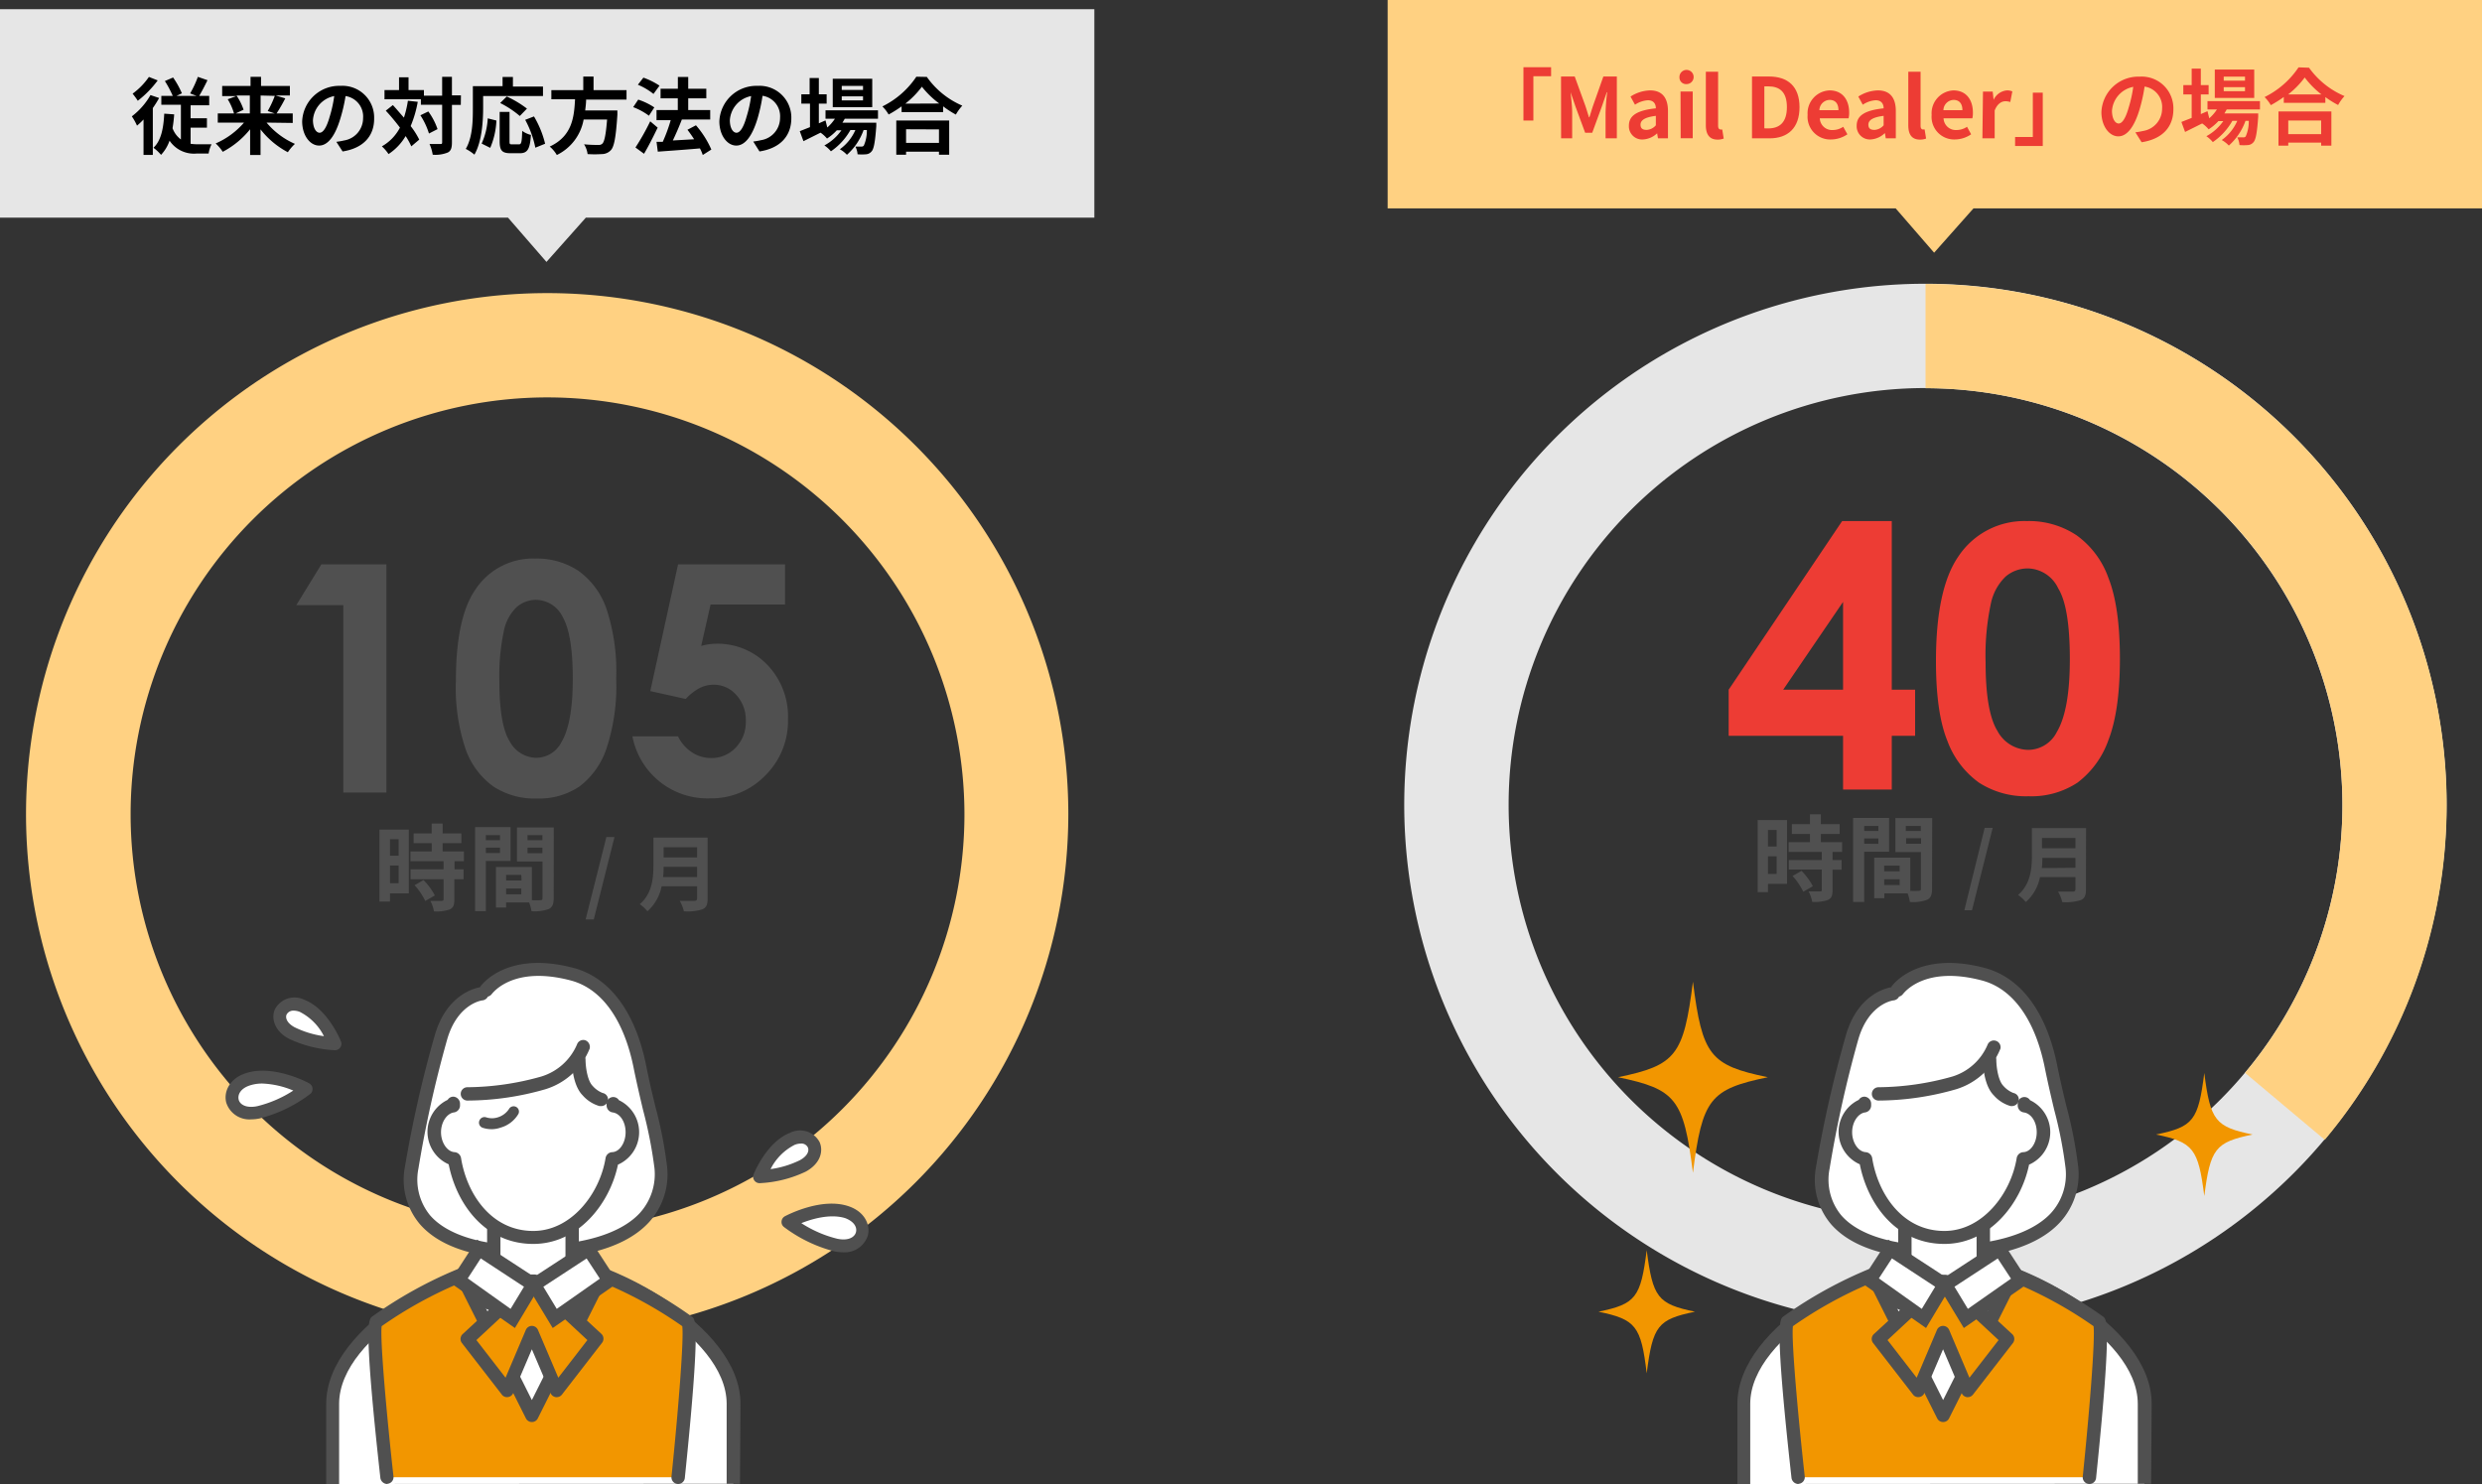 <svg xmlns="http://www.w3.org/2000/svg" viewBox="0 0 350 209.3"><rect x="0" y="0" width="350" height="209.3" fill="#333333" stroke="none"/><defs><style>.cls-1{fill:#e6e6e6;}.cls-2{fill:#ffd182;}.cls-3{fill:#505050;}.cls-4{fill:#fff;}.cls-5{fill:#f29600;}.cls-6{fill:#ed3c34;}</style></defs><g id="レイヤー_2" data-name="レイヤー 2"><g id="レイヤー_1-2" data-name="レイヤー 1"><polygon class="cls-1" points="154.32 1.3 0 1.3 0 30.7 71.64 30.7 77.06 36.94 82.61 30.7 154.32 30.7 154.32 1.3"/><path class="cls-2" d="M77.16,188.32a73.49,73.49,0,1,1,73.49-73.48A73.57,73.57,0,0,1,77.16,188.32Zm0-132.27A58.79,58.79,0,1,0,136,114.84,58.85,58.85,0,0,0,77.16,56.05Z"/><path d="M22.44,13.82a15.79,15.79,0,0,1-.89,1.42v6.61H20.24v-5a9.26,9.26,0,0,1-.92.87,8.14,8.14,0,0,0-.73-1.31,10,10,0,0,0,2.63-3Zm-.2-2.48a14.43,14.43,0,0,1-2.81,2.87,11.17,11.17,0,0,0-.73-1A9.81,9.81,0,0,0,21,10.85Zm4.64,8.94a7.85,7.85,0,0,0,1,.07h1.95a4.48,4.48,0,0,0-.41,1.3H27.77a4.14,4.14,0,0,1-3.86-1.81,5.6,5.6,0,0,1-1.2,2,6.28,6.28,0,0,0-1.07-1c1.08-1,1.42-2.76,1.52-4.81l1.4.1a18.64,18.64,0,0,1-.23,1.95,3.46,3.46,0,0,0,1.18,1.59v-4.9H22.75V13.52h1.61a15.11,15.11,0,0,0-1.11-2.09l1.16-.5a12.35,12.35,0,0,1,1.24,2.23l-.75.36h2.81l-.9-.34a14,14,0,0,0,1.09-2.34l1.36.47c-.38.79-.81,1.61-1.17,2.21H29.5v1.33H26.88v1.83h2.3V18h-2.3Z"/><path d="M37.59,17.29a10.88,10.88,0,0,0,4,3,6.76,6.76,0,0,0-1,1.18,12,12,0,0,1-3.85-3.22v3.61H35.27V18.23a12.26,12.26,0,0,1-3.86,3.18,6.14,6.14,0,0,0-1-1.18,11.12,11.12,0,0,0,4-2.94h-3.7V16H33a8.17,8.17,0,0,0-.89-2l1.22-.45h-2V12.12h4V10.84h1.48v1.28h4.07v1.35h-2l1.35.4A23.46,23.46,0,0,1,39,16h2.28v1.34Zm-4.24-3.82a8.32,8.32,0,0,1,1,2L33.23,16h2V13.47Zm3.4,0V16h2l-1-.34a14,14,0,0,0,1-2.14Z"/><path d="M48.31,21.36,47.43,20a10.07,10.07,0,0,0,1.09-.19,3.18,3.18,0,0,0,2.68-3.15,2.91,2.91,0,0,0-2.47-3.11A23.36,23.36,0,0,1,48,16.7c-.71,2.38-1.72,3.83-3,3.83s-2.39-1.43-2.39-3.42a5.22,5.22,0,0,1,5.4-5,4.47,4.47,0,0,1,4.75,4.58C52.79,19.15,51.27,20.9,48.31,21.36Zm-3.24-2.64c.5,0,1-.74,1.44-2.33a17.84,17.84,0,0,0,.62-2.84,3.7,3.7,0,0,0-3,3.41C44.15,18.15,44.62,18.72,45.07,18.72Z"/><path d="M58.91,14.36a16,16,0,0,1-1,3.42,11.15,11.15,0,0,1,1.21,1.91L58,20.64a9.51,9.51,0,0,0-.8-1.45,7.71,7.71,0,0,1-2.41,2.54,5.81,5.81,0,0,0-.94-1.09A6.47,6.47,0,0,0,56.4,18c-.63-.83-1.32-1.67-2-2.39l1-.79c.51.55,1,1.15,1.56,1.77a14.57,14.57,0,0,0,.56-2.38Zm6.07.43H63.73v5.3c0,.79-.15,1.2-.59,1.42a4.65,4.65,0,0,1-2.12.31,6,6,0,0,0-.45-1.51c.66,0,1.3,0,1.5,0s.28,0,.28-.24v-5.3h-3V14H54.22v-1.3h2.05v-1.8h1.34v1.8h2.17v.8h2.57V10.84h1.38v2.61H65Zm-4.58.93a9.34,9.34,0,0,1,1.3,2.49l-1.21.62a10.13,10.13,0,0,0-1.21-2.57Z"/><path d="M68.13,15.17c0,1.9-.17,4.8-1.23,6.64A6.22,6.22,0,0,0,65.68,21c1-1.68,1-4.16,1-5.85v-3h4.19V10.85h1.46v1.36h4.24v1.33H68.13Zm-.21,5.08a9.85,9.85,0,0,0,.86-3.56L70,17a10.91,10.91,0,0,1-.87,3.85Zm5.25.11c.35,0,.42-.27.47-1.9a3.54,3.54,0,0,0,1.23.57c-.13,2-.48,2.58-1.57,2.58H72c-1.25,0-1.54-.42-1.54-1.72V15.78h1.39v4.1c0,.42,0,.48.37.48Zm.13-4a13.57,13.57,0,0,0-2.77-1.83l.93-.92a14.82,14.82,0,0,1,2.85,1.71Zm2,.06a14,14,0,0,1,1.57,3.85l-1.38.56a14,14,0,0,0-1.43-3.93Z"/><path d="M82.65,14.05c0,.51-.07,1-.13,1.53h4.54s0,.43,0,.61c-.21,3.2-.46,4.52-.93,5a1.73,1.73,0,0,1-1.27.54,14.74,14.74,0,0,1-2,0,3.36,3.36,0,0,0-.5-1.38,18.5,18.5,0,0,0,2,.09.74.74,0,0,0,.56-.16c.31-.26.52-1.28.69-3.42H82.3a6.9,6.9,0,0,1-3.78,5,4.57,4.57,0,0,0-1-1.19c3.17-1.47,3.44-4.15,3.57-6.67H77.75V12.71h4.5V10.8H83.7v1.91h4.65v1.34Z"/><path d="M91.51,16.32a9.22,9.22,0,0,0-2.22-1.21L90,14.05a9.22,9.22,0,0,1,2.27,1.1ZM92.74,18c-.58,1.22-1.26,2.56-1.92,3.69l-1.21-.89a33.33,33.33,0,0,0,2.08-3.69Zm-.59-4.75a9.06,9.06,0,0,0-2.2-1.3l.78-1A10.34,10.34,0,0,1,93,12.08Zm6.95,8.61a5.78,5.78,0,0,0-.4-.93c-2.12.19-4.35.34-5.94.46L92.58,20l.88,0a22.51,22.51,0,0,0,1.12-3.05h-2V15.52h3V13.87H93.15V12.52h2.44V10.85h1.46v1.67H99.6v1.35H97.05v1.65h3.1v1.34h-4l0,0c-.38,1-.85,2.07-1.27,2.95l3-.17c-.3-.47-.62-.92-.94-1.34l1.2-.63a13.4,13.4,0,0,1,2.17,3.42Z"/><path d="M107.1,21.36l-.88-1.4a10.07,10.07,0,0,0,1.09-.19A3.18,3.18,0,0,0,110,16.62a2.91,2.91,0,0,0-2.47-3.11,23.36,23.36,0,0,1-.7,3.19c-.71,2.38-1.72,3.83-3,3.83s-2.39-1.43-2.39-3.42a5.22,5.22,0,0,1,5.4-5,4.48,4.48,0,0,1,4.75,4.58C111.58,19.15,110.06,20.9,107.1,21.36Zm-3.24-2.64c.5,0,1-.74,1.44-2.33a17.84,17.84,0,0,0,.62-2.84,3.71,3.71,0,0,0-3,3.41C102.93,18.15,103.4,18.72,103.86,18.72Z"/><path d="M119.13,16.74c-.1.18-.22.37-.33.56h4.77s0,.32,0,.48c-.17,2.3-.35,3.24-.67,3.58a1.11,1.11,0,0,1-.78.4,7.32,7.32,0,0,1-1.19,0,2.79,2.79,0,0,0-.31-1.09c.37,0,.68,0,.83,0a.41.41,0,0,0,.36-.13,5.2,5.2,0,0,0,.43-2.2h-.46a8.45,8.45,0,0,1-2.35,3.49,4.07,4.07,0,0,0-1-.78,6.55,6.55,0,0,0,2.19-2.71h-.7a8.89,8.89,0,0,1-2.75,3,4.09,4.09,0,0,0-.92-.83,6.93,6.93,0,0,0,2.4-2.13H118a7.09,7.09,0,0,1-1.38,1.16,4.59,4.59,0,0,0-.91-.83l-2.41,1.2-.52-1.41,1.44-.57V14.62H113V13.3h1.17V11h1.3V13.3h1.1v1.32h-1.1v2.77l.94-.41.25,1a6.05,6.05,0,0,0,1.08-1.24h-1.33V15.56h7.4v1.18ZM123,15.11h-5.57v-4H123Zm-1.3-3h-3v.57h3Zm0,1.48h-3v.57h3Z"/><path d="M130.7,10.85a11.8,11.8,0,0,0,5,4.05,7.09,7.09,0,0,0-.91,1.26A13.25,13.25,0,0,1,133,15v.81h-5.86V15a16.52,16.52,0,0,1-1.83,1.15,5.45,5.45,0,0,0-.88-1.14,12.31,12.31,0,0,0,4.79-4.19ZM126.39,17h7.46v4.82h-1.44v-.43h-4.64v.43h-1.38Zm6.06-2.4A12.68,12.68,0,0,1,130,12.23a12.45,12.45,0,0,1-2.34,2.39Zm-4.68,3.63v1.92h4.64V18.25Z"/><path class="cls-3" d="M57.65,126H55v1.16H53.51V117h4.14ZM55,118.36v2.33h1.21v-2.33Zm1.21,6.2v-2.49H55v2.49Zm7.89-3.1v1.14h1.27V124H64.07v2.88c0,.76-.15,1.16-.66,1.39a5.75,5.75,0,0,1-2.21.27,5.21,5.21,0,0,0-.51-1.48c.64,0,1.38,0,1.58,0s.28-.05.28-.23V124H57.9V122.6h4.65v-1.14H57.88v-1.38h3v-1.16H58.33v-1.38h2.54v-1.39h1.55v1.39h2.64v1.38H62.42v1.16h3v1.38Zm-4.38,2.66a9.15,9.15,0,0,1,1.6,2.17l-1.35.78a9.11,9.11,0,0,0-1.51-2.22Z"/><path class="cls-3" d="M68.51,121.43v7.08H67V116.66H72v4.77Zm0-3.64v.71h2v-.71Zm2,2.52v-.76h-2v.76Zm7.57,6.34c0,.84-.18,1.31-.7,1.56a5.86,5.86,0,0,1-2.43.3,5.75,5.75,0,0,0-.34-1.23H71.37V128H69.94v-5.72H75v4.68a11,11,0,0,0,1.18,0c.24,0,.32-.08.32-.29v-5.17h-3.6v-4.8h5.19Zm-4.57-3.26H71.37v.79h2.18Zm0,2.74v-.82H71.37v.82Zm.88-8.34v.71h2.1v-.71Zm2.1,2.54v-.78h-2.1v.78Z"/><path class="cls-3" d="M85.51,118.06h1.14l-2.92,11.62H82.58Z"/><path class="cls-3" d="M99.78,126.77c0,.85-.2,1.25-.74,1.48a7,7,0,0,1-2.6.28,5.65,5.65,0,0,0-.59-1.48c.83,0,1.81,0,2.07,0s.38-.09.38-.34V125h-5a6.39,6.39,0,0,1-2,3.52,5.75,5.75,0,0,0-1.08-1C92,126,92.14,123.78,92.14,122v-3.87h7.64Zm-1.48-3.08v-1.43H93.58c0,.44,0,.94-.08,1.43Zm-4.72-4.2v1.44H98.3v-1.44Z"/><path class="cls-3" d="M45.32,79.59h9.17v32.19H48.41V85.35H41.78Z"/><path class="cls-3" d="M75.49,78.78a10.6,10.6,0,0,1,6.08,1.73A11,11,0,0,1,85.5,85.8a28,28,0,0,1,1.39,9.9,28,28,0,0,1-1.41,10,11.15,11.15,0,0,1-3.79,5.24,10.21,10.21,0,0,1-6,1.68,10.57,10.57,0,0,1-6.11-1.69,11,11,0,0,1-3.87-5.12A27,27,0,0,1,64.29,96q0-8.86,2.74-12.84A9.72,9.72,0,0,1,75.49,78.78Zm.15,5.82a4.24,4.24,0,0,0-2.76,1A6.41,6.41,0,0,0,71.05,89a30.22,30.22,0,0,0-.63,7.11q0,6.11,1.45,8.44a4.33,4.33,0,0,0,3.77,2.33,4,4,0,0,0,3.53-2.21q1.6-2.67,1.6-8.93T79.34,87A4.25,4.25,0,0,0,75.64,84.6Z"/><path class="cls-3" d="M95.62,79.59H110.7v5.67H100.2L98.88,91.1a8.94,8.94,0,0,1,1.07-.23,7.21,7.21,0,0,1,1-.08,9.74,9.74,0,0,1,7.28,3,10.53,10.53,0,0,1,2.89,7.65,10.81,10.81,0,0,1-3.2,7.93,10.6,10.6,0,0,1-7.8,3.23,10.77,10.77,0,0,1-10.94-8.75h6.43a5.59,5.59,0,0,0,2,2.28,4.85,4.85,0,0,0,2.68.78,4.63,4.63,0,0,0,3.46-1.47,5.15,5.15,0,0,0,1.42-3.76A5.21,5.21,0,0,0,103.82,98a4.23,4.23,0,0,0-3.21-1.43,4.34,4.34,0,0,0-2,.5,7.15,7.15,0,0,0-1.91,1.51l-5-1.11Z"/><path class="cls-4" d="M68,140.15s-4.15.45-5.76,6.18A169.29,169.29,0,0,0,58,164.69c-1.24,8.63,6.69,11.95,16.43,11.95,9.47,0,19.34-2.71,18.73-11.95-.22-3.21-1.87-8.87-3-14.27-1.43-7.07-4.83-11.74-9.51-13-9-2.38-12.17,2.27-12.17,2.27"/><path class="cls-3" d="M74.47,177.58c-5,0-11.73-.86-15.27-4.94a9.7,9.7,0,0,1-2.1-8.08,170.79,170.79,0,0,1,4.19-18.48c1.63-5.81,5.7-6.73,6.44-6.85l0-.07c.14-.21,3.7-5.15,13.18-2.64,5.06,1.35,8.68,6.21,10.2,13.71.39,2,.86,4,1.32,5.88a60.86,60.86,0,0,1,1.65,8.52,10,10,0,0,1-2.59,7.78C87.54,176.68,80.05,177.58,74.47,177.58Zm-6.41-36.49c-.17,0-3.56.52-5,5.5A166.83,166.83,0,0,0,59,164.83a7.93,7.93,0,0,0,1.65,6.58c2.4,2.76,7.32,4.28,13.85,4.28,7.36,0,12.93-1.62,15.69-4.57a8.15,8.15,0,0,0,2.1-6.36,62.57,62.57,0,0,0-1.61-8.21c-.46-1.94-.94-4-1.34-6-1.37-6.75-4.5-11.11-8.83-12.26-8.13-2.16-11,1.73-11.16,1.9a1,1,0,0,1-.55.37A1,1,0,0,1,68.06,141.09Z"/><path class="cls-4" d="M103.41,209.27V198c0-10.68-18.75-19.46-23.27-19.46h-10c-4.52,0-23.26,8.78-23.26,19.46v11.3"/><path class="cls-3" d="M104.35,209.27h-1.88V198c0-10-18.09-18.52-22.33-18.52h-10c-4.24,0-22.32,8.54-22.32,18.52v11.3H46V198c0-11.48,19.31-20.41,24.21-20.41h10c4.9,0,24.21,8.93,24.21,20.41Z"/><path class="cls-4" d="M80.69,178.12v-5.71H69.63v5.67h-.19l-6.34,3s9.5,4.63,12.06,4.63,12-4.63,12-4.63Z"/><path class="cls-3" d="M75.16,186.67c-2.7,0-11.48-4.24-12.47-4.72l-1.75-.86,7.75-3.7v-5.92H81.63v6l7.79,3.56-1.8.88C86.63,182.43,77.86,186.67,75.16,186.67Zm-9.87-5.57c3.62,1.68,8.42,3.68,9.87,3.68s6.21-2,9.82-3.66l-5.24-2.4v-5.36H70.57V179h-.92Z"/><path class="cls-4" d="M63.93,155.62v.28c-1.51.18-2.69,1.78-2.69,3.74s1.26,3.68,2.84,3.75c.88,5.53,4.68,11.11,11.12,11.11,5.91,0,10.25-5.58,11.13-11.11,1.57-.07,2.83-1.72,2.83-3.75s-1.18-3.56-2.68-3.74v-.28"/><path class="cls-3" d="M75.2,175.44c-6.75,0-10.8-5.54-11.93-11.23a5,5,0,0,1-.14-9.09.93.93,0,0,1,.8-.45,1,1,0,0,1,.94,1v.28a1,1,0,0,1-.83.94c-1,.12-1.85,1.35-1.85,2.8s.87,2.76,1.94,2.81a1,1,0,0,1,.88.8c.82,5.13,4.29,10.31,10.19,10.31,5.36,0,9.39-5.25,10.2-10.31a1,1,0,0,1,.88-.8c1.07,0,1.94-1.31,1.94-2.81s-.81-2.68-1.85-2.8a1,1,0,0,1-.83-.94v-.28a.94.94,0,0,1,1.74-.5,5,5,0,0,1-.14,9.09C86,169.77,81.55,175.44,75.2,175.44Z"/><path class="cls-3" d="M65.91,155.22a.94.94,0,0,1,0-1.88,39.12,39.12,0,0,0,10.39-1.5,8,8,0,0,0,5.06-4.52.94.94,0,0,1,1.18-.6,1,1,0,0,1,.61,1.18,9.83,9.83,0,0,1-6.23,5.72,40,40,0,0,1-11,1.6Z"/><path class="cls-5" d="M95.65,208.35s2.2-21.29,1.37-21.9a59.69,59.69,0,0,0-12.08-6.67L75,199.57,65.1,179.78a59.82,59.82,0,0,0-12,6.65c-.84.62,1.53,21.92,1.53,21.92"/><path class="cls-3" d="M54.58,209.3a1,1,0,0,1-.94-.84c-2.42-21.84-1.66-22.41-1.15-22.78a60.3,60.3,0,0,1,12.27-6.78.93.93,0,0,1,1.18.46L75,197.46l9.08-18.1a.94.94,0,0,1,1.19-.46,60.18,60.18,0,0,1,12.3,6.8c.5.37,1.25.93-1,22.75a.94.94,0,0,1-1.88-.19c.94-9.11,1.77-19.39,1.52-21.22a58,58,0,0,0-10.84-6l-9.53,19a.92.92,0,0,1-.84.52.94.94,0,0,1-.84-.52l-9.53-19a58.83,58.83,0,0,0-10.81,6c-.24,1.84.66,12.12,1.67,21.23a.94.94,0,0,1-.83,1Z"/><polygon class="cls-5" points="84.12 188.84 75.33 180.73 74.7 180.73 65.91 188.84 71.52 196.11 75.02 187.89 78.51 196.11 84.12 188.84"/><path class="cls-3" d="M78.51,197.05h-.12a.94.94,0,0,1-.75-.57L75,190.3l-2.63,6.17a.93.93,0,0,1-.75.57.9.9,0,0,1-.86-.36l-5.62-7.26a.94.94,0,0,1,.11-1.27L74.06,180a.93.93,0,0,1,.64-.25h.63A.93.93,0,0,1,76,180l8.79,8.11a.94.94,0,0,1,.11,1.27l-5.62,7.26A.94.94,0,0,1,78.51,197.05ZM75,187a.94.94,0,0,1,.86.57l2.87,6.74,4.1-5.31L75,181.72,67.18,189l4.11,5.31,2.86-6.74A.94.94,0,0,1,75,187Z"/><polygon class="cls-4" points="67.56 176.19 75.2 181.19 72.32 185.95 64.67 180.59 67.56 176.19"/><path class="cls-3" d="M72.61,187.3l-9.23-6.46,3.9-6,9.2,6Zm-6.65-7L72,184.6l1.89-3.12-6.1-4Z"/><polygon class="cls-4" points="82.99 176.19 75.34 181.19 78.23 185.95 85.88 180.59 82.99 176.19"/><path class="cls-3" d="M77.94,187.3l-3.87-6.4,9.19-6,3.91,6Zm-1.32-5.82,1.89,3.12,6.08-4.26-1.87-2.85Z"/><path class="cls-3" d="M84.72,156l-.18,0a5,5,0,0,1-2.38-1.52c-1.48-1.49-1.53-4.7-1.53-5.06a.94.94,0,0,1,.94-.94h0a1,1,0,0,1,1,.94c0,1.07.27,3,1,3.73a3.62,3.62,0,0,0,1.41,1,.94.94,0,0,1,.75,1.1A1,1,0,0,1,84.72,156Z"/><path class="cls-4" d="M47.21,147.21s-1.68-4.21-4.63-5.35S38,144,41.12,145.69a16.13,16.13,0,0,0,6.09,1.52"/><path class="cls-3" d="M47.21,148.12h0a16.93,16.93,0,0,1-6.49-1.63c-2.12-1.13-2.49-3-1.94-4.17a3.12,3.12,0,0,1,4.16-1.3c3.27,1.26,5.07,5.67,5.14,5.86a.89.89,0,0,1-.1.86A.9.9,0,0,1,47.21,148.12Zm-5.79-5.58a1.06,1.06,0,0,0-1,.54c-.22.48.05,1.23,1.14,1.81a13.54,13.54,0,0,0,4.12,1.25,7.74,7.74,0,0,0-3.41-3.43A2.32,2.32,0,0,0,41.42,142.54Z"/><path class="cls-4" d="M43.21,153.59s-4.76-2.56-8.32-1.35-2.56,5.48,1.58,4.61a19.4,19.4,0,0,0,6.74-3.26"/><path class="cls-3" d="M35.43,157.87a3.42,3.42,0,0,1-3.52-2.34c-.4-1.47.39-3.37,2.69-4.15,3.89-1.32,8.83,1.3,9,1.41a.9.9,0,0,1,.47.73.88.88,0,0,1-.35.79,20,20,0,0,1-7.1,3.43A6.13,6.13,0,0,1,35.43,157.87Zm1.6-5.05a5.62,5.62,0,0,0-1.84.28c-1.3.44-1.7,1.32-1.53,2s1.07,1.24,2.63.91a16.54,16.54,0,0,0,5.07-2.2A12.46,12.46,0,0,0,37,152.82Z"/><path class="cls-4" d="M107.11,166s1.68-4.21,4.63-5.35,4.6,2.16,1.47,3.83a16.2,16.2,0,0,1-6.1,1.52"/><path class="cls-3" d="M107.11,166.87a.9.9,0,0,1-.74-.38.89.89,0,0,1-.1-.86c.07-.19,1.87-4.6,5.14-5.86a3.12,3.12,0,0,1,4.16,1.3c.55,1.22.19,3-1.94,4.17a16.93,16.93,0,0,1-6.49,1.63Zm5.8-5.58a2.32,2.32,0,0,0-.84.17,7.74,7.74,0,0,0-3.41,3.43,13.54,13.54,0,0,0,4.12-1.25c1.09-.58,1.36-1.33,1.14-1.81A1,1,0,0,0,112.91,161.29Z"/><path class="cls-4" d="M111.11,172.34s4.76-2.56,8.32-1.35,2.56,5.48-1.58,4.61a19.4,19.4,0,0,1-6.74-3.26"/><path class="cls-3" d="M118.89,176.62a6.13,6.13,0,0,1-1.23-.13,20.18,20.18,0,0,1-7.1-3.43.88.88,0,0,1-.35-.79.9.9,0,0,1,.47-.73c.21-.11,5.15-2.73,9-1.41,2.3.78,3.09,2.68,2.69,4.15A3.42,3.42,0,0,1,118.89,176.62ZM113,172.51a16.54,16.54,0,0,0,5.07,2.2c1.56.33,2.44-.22,2.63-.91s-.23-1.51-1.52-2C117.1,171.16,114.53,171.9,113,172.51Z"/><path class="cls-3" d="M69.34,159.26a4.06,4.06,0,0,1-1.3-.21.76.76,0,0,1-.44-1,.77.77,0,0,1,1-.45,2.67,2.67,0,0,0,1.55,0,2.89,2.89,0,0,0,1.62-1.18.75.75,0,0,1,1-.31.74.74,0,0,1,.33,1,4.24,4.24,0,0,1-2.49,1.92A4,4,0,0,1,69.34,159.26Z"/><polygon class="cls-2" points="350 0 195.68 0 195.68 29.39 267.32 29.39 272.74 35.64 278.29 29.39 350 29.39 350 0"/><path class="cls-6" d="M218.73,9.48v1.27h-2.5V17h-1.4V9.48Z"/><path class="cls-6" d="M220.13,10.79h1.93l1.48,4.08c.19.54.35,1.12.53,1.67h.06c.18-.55.34-1.13.53-1.67l1.44-4.08H228v8.72h-1.59V15.87a27.77,27.77,0,0,1,.23-2.86h-.06l-.71,2.05-1.34,3.66h-1l-1.35-3.66-.7-2.05h0c.08.83.22,2,.22,2.86v3.64h-1.56Z"/><path class="cls-6" d="M229.7,17.72c0-1.41,1.14-2.16,3.8-2.44,0-.64-.32-1.14-1.13-1.14a3.66,3.66,0,0,0-1.81.63l-.63-1.15a5.3,5.3,0,0,1,2.75-.87c1.67,0,2.53,1,2.53,2.91v3.85H233.8l-.12-.71h0a3.14,3.14,0,0,1-2,.87A1.86,1.86,0,0,1,229.7,17.72Zm3.8,0V16.34c-1.62.2-2.16.65-2.16,1.24s.37.74.87.74A1.82,1.82,0,0,0,233.5,17.67Z"/><path class="cls-6" d="M236.83,10.91a1,1,0,1,1,1,.95A.93.93,0,0,1,236.83,10.91Zm.15,2h1.72v6.59H237Z"/><path class="cls-6" d="M240.55,17.66V10.12h1.73v7.61c0,.4.17.53.34.53a1.2,1.2,0,0,0,.24,0l.21,1.28a2.41,2.41,0,0,1-.9.15C241,19.67,240.55,18.88,240.55,17.66Z"/><path class="cls-6" d="M247.06,10.79h2.39c2.66,0,4.31,1.39,4.31,4.33s-1.65,4.39-4.22,4.39h-2.48Zm2.28,7.32c1.63,0,2.64-.87,2.64-3s-1-2.93-2.64-2.93h-.54v5.92Z"/><path class="cls-6" d="M254.9,16.21A3.23,3.23,0,0,1,258,12.75c1.82,0,2.76,1.33,2.76,3.14a3.65,3.65,0,0,1-.08.8h-4.06a1.72,1.72,0,0,0,1.82,1.65,2.66,2.66,0,0,0,1.48-.46l.59,1.06a4.12,4.12,0,0,1-2.29.73A3.2,3.2,0,0,1,254.9,16.21Zm4.35-.67c0-.88-.4-1.45-1.25-1.45a1.49,1.49,0,0,0-1.44,1.45Z"/><path class="cls-6" d="M261.82,17.72c0-1.41,1.14-2.16,3.8-2.44,0-.64-.32-1.14-1.13-1.14a3.66,3.66,0,0,0-1.81.63l-.63-1.15a5.31,5.31,0,0,1,2.76-.87c1.67,0,2.53,1,2.53,2.91v3.85h-1.42l-.11-.71h-.05a3.14,3.14,0,0,1-2,.87A1.86,1.86,0,0,1,261.82,17.72Zm3.8,0V16.34c-1.61.2-2.15.65-2.15,1.24s.36.74.87.74A1.82,1.82,0,0,0,265.62,17.67Z"/><path class="cls-6" d="M269.1,17.66V10.12h1.73v7.61c0,.4.17.53.34.53l.23,0,.21,1.28a2.35,2.35,0,0,1-.89.15C269.52,19.67,269.1,18.88,269.1,17.66Z"/><path class="cls-6" d="M272.39,16.21a3.23,3.23,0,0,1,3.07-3.46c1.81,0,2.75,1.33,2.75,3.14a3.11,3.11,0,0,1-.08.8h-4.06a1.73,1.73,0,0,0,1.82,1.65,2.67,2.67,0,0,0,1.49-.46l.58,1.06a4.1,4.1,0,0,1-2.29.73A3.19,3.19,0,0,1,272.39,16.21Zm4.34-.67c0-.88-.4-1.45-1.25-1.45a1.49,1.49,0,0,0-1.43,1.45Z"/><path class="cls-6" d="M279.63,12.92H281l.13,1.16h0a2.28,2.28,0,0,1,1.87-1.33,1.89,1.89,0,0,1,.77.14l-.29,1.5a2.17,2.17,0,0,0-.69-.11c-.52,0-1.14.34-1.51,1.3v3.93h-1.73Z"/><path class="cls-6" d="M284.16,20.59V19.32h2.5V13.07h1.4v7.52Z"/><path class="cls-6" d="M302,20.06l-.88-1.4a10.07,10.07,0,0,0,1.09-.19,3.18,3.18,0,0,0,2.68-3.15,2.91,2.91,0,0,0-2.47-3.11,23.36,23.36,0,0,1-.7,3.19c-.71,2.38-1.72,3.83-3,3.83s-2.39-1.43-2.39-3.42a5.22,5.22,0,0,1,5.4-5,4.47,4.47,0,0,1,4.75,4.58C306.49,17.85,305,19.6,302,20.06Zm-3.24-2.64c.5,0,1-.74,1.44-2.33a17.84,17.84,0,0,0,.62-2.84,3.7,3.7,0,0,0-3,3.41C297.84,16.85,298.32,17.42,298.77,17.42Z"/><path class="cls-6" d="M314,15.44c-.1.18-.21.37-.33.56h4.77s0,.32,0,.48c-.16,2.3-.35,3.24-.67,3.58a1.11,1.11,0,0,1-.78.4,7.32,7.32,0,0,1-1.19,0,2.79,2.79,0,0,0-.31-1.09c.37,0,.68,0,.83,0a.41.41,0,0,0,.36-.13,5.2,5.2,0,0,0,.43-2.2h-.46a8.45,8.45,0,0,1-2.35,3.49,4.07,4.07,0,0,0-1-.78,6.47,6.47,0,0,0,2.19-2.71h-.69a9,9,0,0,1-2.76,3,4.27,4.27,0,0,0-.91-.83,7,7,0,0,0,2.39-2.13h-.69a7.09,7.09,0,0,1-1.38,1.16,4.59,4.59,0,0,0-.91-.83l-2.41,1.2-.52-1.41,1.45-.57V13.32h-1.18V12h1.18V9.68h1.29V12h1.1v1.32h-1.1v2.77l.94-.41.25,1a5.76,5.76,0,0,0,1.08-1.24h-1.33V14.26h7.4v1.18Zm3.88-1.63h-5.56v-4h5.56Zm-1.3-3h-3v.57h3Zm0,1.48h-3v.57h3Z"/><path class="cls-6" d="M325.61,9.55a11.8,11.8,0,0,0,5,4,6.57,6.57,0,0,0-.9,1.26,13.34,13.34,0,0,1-1.8-1.12v.81h-5.86v-.82a16.52,16.52,0,0,1-1.83,1.15,5.45,5.45,0,0,0-.88-1.14,12.31,12.31,0,0,0,4.79-4.19Zm-4.31,6.17h7.46v4.82h-1.44v-.43h-4.64v.43H321.3Zm6.06-2.4A12.68,12.68,0,0,1,325,10.93a12.16,12.16,0,0,1-2.34,2.39ZM322.68,17v1.92h4.64V17Z"/><path class="cls-1" d="M271.53,187A73.49,73.49,0,1,1,345,113.54,73.57,73.57,0,0,1,271.53,187Zm0-132.27a58.79,58.79,0,1,0,58.79,58.79A58.85,58.85,0,0,0,271.53,54.75Z"/><path class="cls-2" d="M327.83,160.76l-11.25-9.45a58.79,58.79,0,0,0-45.05-96.56V40.05a73.48,73.48,0,0,1,56.3,120.71Z"/><path class="cls-3" d="M252,124.66h-2.69v1.16h-1.45V115.66H252Zm-2.69-7.6v2.33h1.22v-2.33Zm1.22,6.2v-2.49h-1.22v2.49Zm7.89-3.1v1.14h1.27v1.36h-1.27v2.88c0,.76-.15,1.16-.66,1.39a5.75,5.75,0,0,1-2.21.27,5.21,5.21,0,0,0-.51-1.48c.64,0,1.38,0,1.58,0s.28,0,.28-.23v-2.85h-4.65V121.3h4.65v-1.14h-4.67v-1.38h3v-1.16h-2.55v-1.38h2.55v-1.39h1.54v1.39h2.65v1.38h-2.65v1.16h3v1.38Zm-4.38,2.66a9.15,9.15,0,0,1,1.6,2.17l-1.35.78a9.11,9.11,0,0,0-1.51-2.22Z"/><path class="cls-3" d="M262.88,120.13v7.08h-1.56V115.36h5.07v4.77Zm0-3.64v.71h2v-.71Zm2,2.52v-.76h-2V119Zm7.57,6.34c0,.84-.18,1.31-.71,1.56a5.78,5.78,0,0,1-2.42.3A5.75,5.75,0,0,0,269,126h-3.28v.68h-1.43v-5.72h5.09v4.68a11,11,0,0,0,1.18,0c.24,0,.32-.08.32-.29v-5.17h-3.6v-4.8h5.19Zm-4.57-3.26h-2.18v.79h2.18Zm0,2.74V124h-2.18v.82Zm.87-8.34v.71h2.11v-.71ZM270.9,119v-.78h-2.11V119Z"/><path class="cls-3" d="M279.87,116.76H281l-2.92,11.62H277Z"/><path class="cls-3" d="M294.15,125.47c0,.85-.2,1.25-.74,1.48a7,7,0,0,1-2.6.28,5.65,5.65,0,0,0-.59-1.48c.83,0,1.81,0,2.07,0s.38-.09.38-.34v-1.71h-5a6.31,6.31,0,0,1-2,3.52,5.81,5.81,0,0,0-1.09-1c1.78-1.52,1.95-3.77,1.95-5.55v-3.87h7.64Zm-1.48-3.08V121H288c0,.44,0,.94-.08,1.43Zm-4.72-4.2v1.44h4.72v-1.44Z"/><path class="cls-6" d="M259.77,73.49h7V97.27h3.29v6.51h-3.29v7.58H259.9v-7.58H243.77V97.27Zm.13,23.78V84.89l-8.44,12.38Z"/><path class="cls-6" d="M285.82,73.49a12.13,12.13,0,0,1,7,2,12.57,12.57,0,0,1,4.52,6.07q1.6,4.08,1.6,11.36t-1.62,11.46a12.87,12.87,0,0,1-4.36,6,11.76,11.76,0,0,1-6.91,1.92,12.17,12.17,0,0,1-7-1.93,12.61,12.61,0,0,1-4.44-5.88Q273,100.54,273,93.25q0-10.17,3.14-14.74A11.18,11.18,0,0,1,285.82,73.49Zm.16,6.68a4.81,4.81,0,0,0-3.15,1.14,7.36,7.36,0,0,0-2.11,3.93A34.73,34.73,0,0,0,280,93.4c0,4.68.56,7.9,1.67,9.69a5,5,0,0,0,4.32,2.67,4.55,4.55,0,0,0,4.06-2.53q1.83-3.08,1.83-10.25c0-4.86-.54-8.21-1.64-10A4.85,4.85,0,0,0,286,80.17Z"/><path class="cls-5" d="M249.29,151.93c-8.16,1.69-9.24,3.06-10.56,13.48-1.32-10.42-2.4-11.79-10.56-13.48,8.16-1.69,9.24-3.06,10.56-13.47C240.05,148.87,241.13,150.24,249.29,151.93Zm-17.08,24.39c-.85,6.71-1.54,7.59-6.8,8.68,5.26,1.09,6,2,6.8,8.69.86-6.72,1.55-7.6,6.81-8.69C233.76,183.91,233.07,183,232.21,176.32Zm78.63-25c-.85,6.72-1.54,7.6-6.8,8.69,5.26,1.09,5.95,2,6.8,8.68.86-6.71,1.55-7.59,6.81-8.68C312.39,158.93,311.7,158.05,310.84,151.33Z"/><path class="cls-4" d="M266.94,140.15s-4.15.45-5.76,6.18A169.29,169.29,0,0,0,257,164.69c-1.24,8.63,6.69,11.95,16.43,11.95,9.47,0,19.34-2.71,18.72-11.95-.21-3.21-1.86-8.87-3-14.27-1.43-7.07-4.83-11.74-9.51-13-8.95-2.38-12.17,2.27-12.17,2.27"/><path class="cls-3" d="M273.46,177.58c-5,0-11.73-.86-15.27-4.94a9.7,9.7,0,0,1-2.1-8.08,170.79,170.79,0,0,1,4.19-18.48c1.63-5.81,5.7-6.73,6.44-6.85l0-.07c.14-.21,3.7-5.15,13.18-2.64,5.06,1.35,8.68,6.21,10.19,13.71.4,2,.87,4,1.33,5.88a60.86,60.86,0,0,1,1.65,8.52,10,10,0,0,1-2.59,7.78C286.53,176.68,279,177.58,273.46,177.58Zm-6.41-36.49c-.17,0-3.56.52-5,5.5A166.83,166.83,0,0,0,258,164.83a7.9,7.9,0,0,0,1.65,6.58c2.4,2.76,7.32,4.28,13.85,4.28,7.36,0,12.93-1.62,15.69-4.57a8.1,8.1,0,0,0,2.09-6.36,60.67,60.67,0,0,0-1.6-8.21c-.46-1.94-.94-4-1.34-6-1.37-6.75-4.51-11.11-8.83-12.26-8.13-2.16-11,1.73-11.16,1.9a1,1,0,0,1-.55.37A1,1,0,0,1,267.05,141.09Z"/><path class="cls-4" d="M302.4,209.27V198c0-10.68-18.75-19.46-23.27-19.46h-10c-4.52,0-23.26,8.78-23.26,19.46v11.3"/><path class="cls-3" d="M303.34,209.27h-1.88V198c0-10-18.09-18.52-22.33-18.52h-10c-4.24,0-22.32,8.54-22.32,18.52v11.3H245V198c0-11.48,19.31-20.41,24.21-20.41h10c4.9,0,24.21,8.93,24.21,20.41Z"/><path class="cls-4" d="M279.68,178.12v-5.71H268.62v5.67h-.19l-6.34,3s9.49,4.63,12.06,4.63,12.05-4.63,12.05-4.63Z"/><path class="cls-3" d="M274.15,186.67c-2.7,0-11.48-4.24-12.47-4.72l-1.75-.86,7.75-3.7v-5.92h12.94v6l7.79,3.56-1.8.88C285.62,182.43,276.85,186.67,274.15,186.67Zm-9.87-5.57c3.62,1.68,8.42,3.68,9.87,3.68s6.21-2,9.82-3.66l-5.24-2.4v-5.36h-9.17V179h-.92Z"/><path class="cls-4" d="M262.92,155.62v.28c-1.51.18-2.69,1.78-2.69,3.74s1.26,3.68,2.84,3.75c.88,5.53,4.68,11.11,11.12,11.11,5.91,0,10.25-5.58,11.13-11.11,1.57-.07,2.83-1.72,2.83-3.75s-1.18-3.56-2.68-3.74v-.28"/><path class="cls-3" d="M274.19,175.44c-6.75,0-10.8-5.54-11.93-11.23a5,5,0,0,1-.14-9.09.93.93,0,0,1,.8-.45,1,1,0,0,1,.94,1v.28a1,1,0,0,1-.83.94c-1,.12-1.85,1.35-1.85,2.8s.87,2.76,1.94,2.81a1,1,0,0,1,.88.8c.82,5.13,4.29,10.31,10.19,10.31,5.36,0,9.39-5.25,10.2-10.31a1,1,0,0,1,.88-.8c1.07,0,1.94-1.31,1.94-2.81s-.81-2.68-1.85-2.8a1,1,0,0,1-.83-.94v-.28a.94.94,0,0,1,1.74-.5,5,5,0,0,1-.14,9.09C285,169.77,280.54,175.44,274.19,175.44Z"/><path class="cls-3" d="M264.9,155.22a.94.94,0,0,1,0-1.88,39.12,39.12,0,0,0,10.39-1.5,7.92,7.92,0,0,0,5-4.52.95.95,0,0,1,1.8.58,9.83,9.83,0,0,1-6.23,5.72,40.05,40.05,0,0,1-11,1.6Z"/><path class="cls-5" d="M294.64,208.35s2.2-21.29,1.37-21.9a59.69,59.69,0,0,0-12.08-6.67L274,199.57l-9.92-19.79a59.82,59.82,0,0,0-12,6.65c-.84.62,1.53,21.92,1.53,21.92"/><path class="cls-3" d="M253.57,209.3a1,1,0,0,1-.94-.84c-2.42-21.84-1.66-22.41-1.16-22.78a60.52,60.52,0,0,1,12.28-6.78.93.93,0,0,1,1.18.46l9.08,18.1,9.08-18.1a.94.94,0,0,1,1.19-.46,60.18,60.18,0,0,1,12.3,6.8c.49.37,1.25.93-1,22.75a.94.94,0,0,1-1.88-.19c.94-9.11,1.77-19.39,1.52-21.22a58,58,0,0,0-10.84-6l-9.53,19a.93.93,0,0,1-.84.52.94.94,0,0,1-.84-.52l-9.53-19a58.83,58.83,0,0,0-10.81,6c-.24,1.84.66,12.12,1.67,21.23a.94.94,0,0,1-.83,1Z"/><polygon class="cls-5" points="283.11 188.84 274.32 180.73 273.69 180.73 264.9 188.84 270.51 196.11 274 187.89 277.5 196.11 283.11 188.84"/><path class="cls-3" d="M277.5,197.05h-.12a.94.94,0,0,1-.75-.57L274,190.3l-2.63,6.17a.93.93,0,0,1-.75.57.9.9,0,0,1-.86-.36l-5.62-7.26a.94.94,0,0,1,.11-1.27l8.79-8.11a.93.93,0,0,1,.64-.25h.63a.93.93,0,0,1,.64.25l8.79,8.11a.94.94,0,0,1,.11,1.27l-5.62,7.26A.94.94,0,0,1,277.5,197.05ZM274,187a.94.94,0,0,1,.86.57l2.86,6.74,4.11-5.31L274,181.72,266.17,189l4.11,5.31,2.86-6.74A.94.94,0,0,1,274,187Z"/><polygon class="cls-4" points="266.55 176.19 274.19 181.19 271.31 185.95 263.66 180.59 266.55 176.19"/><path class="cls-3" d="M271.6,187.3l-9.23-6.46,3.9-6,9.2,6Zm-6.65-7L271,184.6l1.89-3.12-6.1-4Z"/><polygon class="cls-4" points="281.98 176.19 274.33 181.19 277.22 185.95 284.87 180.59 281.98 176.19"/><path class="cls-3" d="M276.93,187.3l-3.87-6.4,9.19-6,3.9,6Zm-1.32-5.82,1.89,3.12,6.08-4.26-1.87-2.85Z"/><path class="cls-3" d="M283.71,156l-.18,0a5,5,0,0,1-2.38-1.52c-1.49-1.49-1.53-4.7-1.53-5.06a.94.94,0,0,1,.94-.94h0a1,1,0,0,1,.95.94c0,1.07.27,3,1,3.73a3.62,3.62,0,0,0,1.41,1,.94.94,0,0,1,.75,1.1A1,1,0,0,1,283.71,156Z"/></g></g></svg>